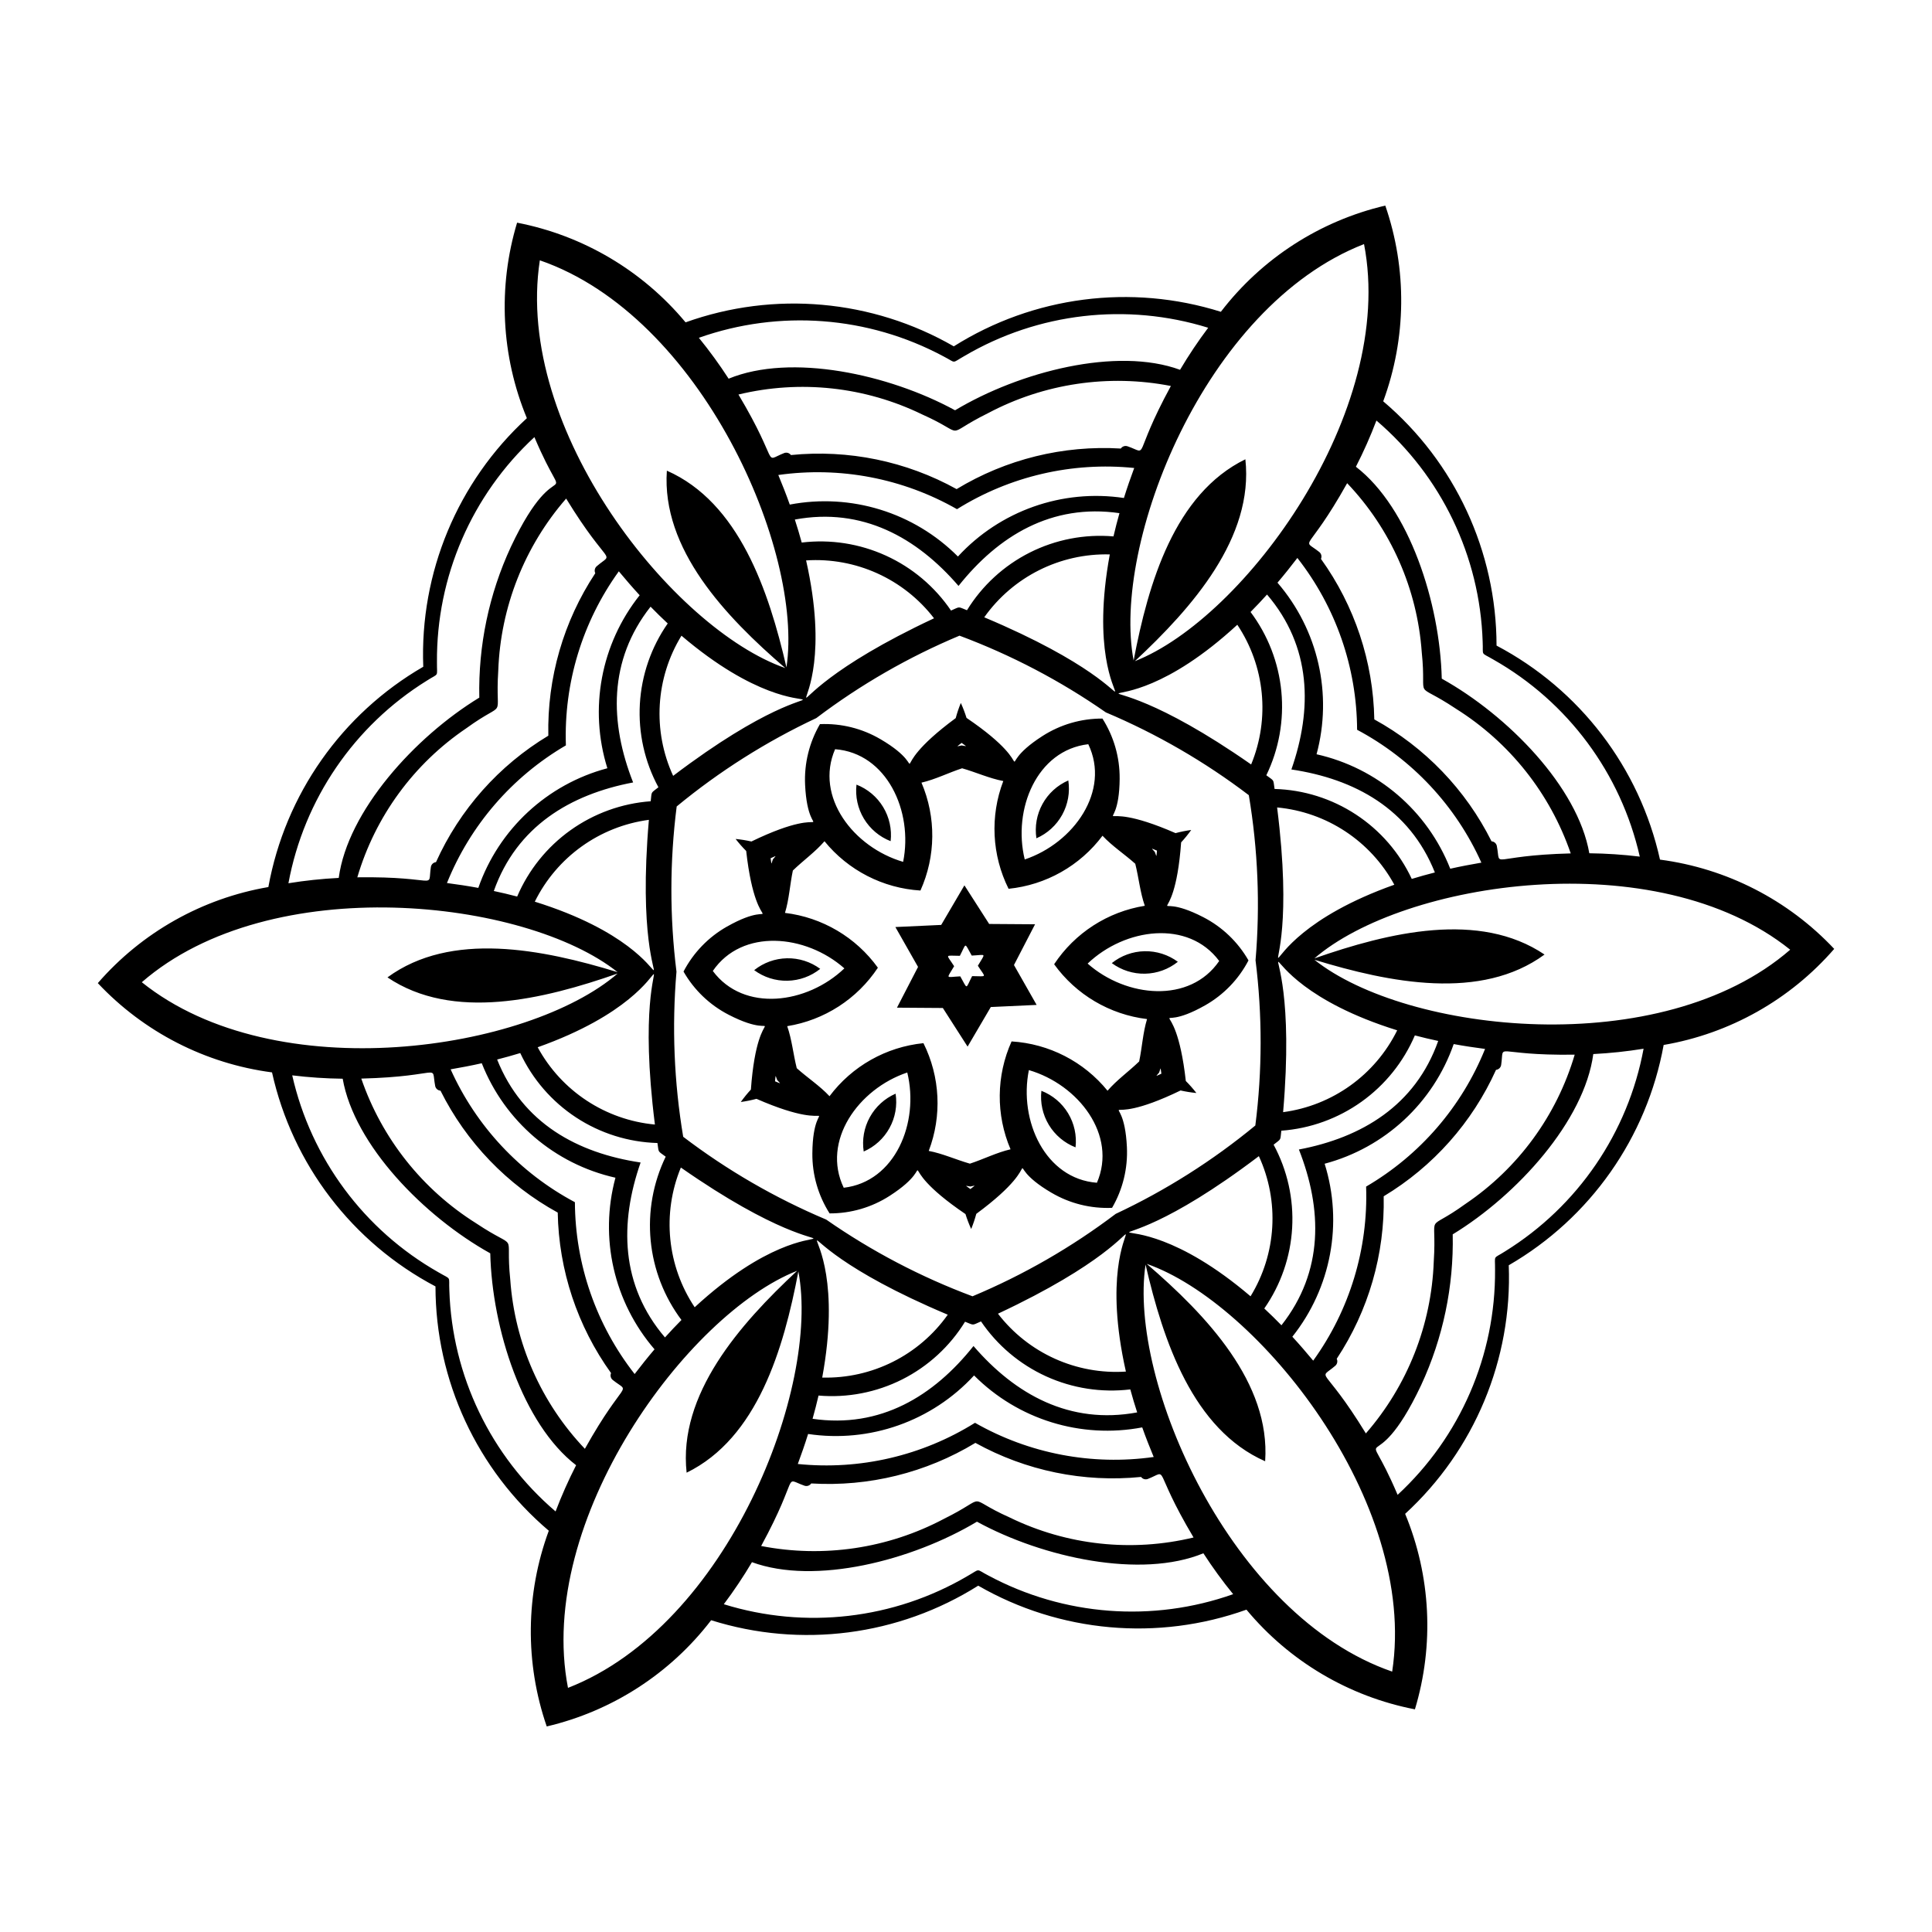 <?xml version="1.0" encoding="UTF-8"?>
<!-- Uploaded to: ICON Repo, www.svgrepo.com, Generator: ICON Repo Mixer Tools -->
<svg fill="#000000" width="800px" height="800px" version="1.1" viewBox="144 144 512 512" xmlns="http://www.w3.org/2000/svg">
 <path d="m540.6 315.09c-0.027-24.941-11.008-48.613-30.035-64.738 6.164-16.711 6.359-35.039 0.551-51.871-17.34 4.07-32.734 14.016-43.574 28.148-23.793-7.481-49.672-4.133-70.777 9.156-21.613-12.449-47.605-14.773-71.082-6.359-11.391-13.695-27.164-23.027-44.648-26.414-5.144 17.055-4.227 35.359 2.59 51.812-18.375 16.863-28.414 40.949-27.457 65.871-21.586 12.496-36.598 33.84-41.051 58.383-17.551 3.016-33.52 12.012-45.195 25.461 12.195 12.977 28.504 21.336 46.164 23.656 5.418 24.348 21.254 45.086 43.32 56.719 0.023 24.941 11.004 48.613 30.031 64.742-6.164 16.707-6.359 35.035-0.547 51.871 17.336-4.074 32.73-14.02 43.57-28.152 23.793 7.484 49.672 4.137 70.777-9.156 21.613 12.449 47.605 14.773 71.086 6.359 11.387 13.695 27.16 23.027 44.645 26.414 5.144-17.051 4.227-35.359-2.59-51.809 18.375-16.867 28.414-40.953 27.457-65.875 21.59-12.496 36.598-33.84 41.051-58.383 17.555-3.012 33.523-12.008 45.199-25.457-12.199-12.98-28.508-21.34-46.168-23.66-5.414-24.348-21.254-45.086-43.316-56.719zm-68.699-5.523c7.32 10.957 8.695 24.844 3.664 37.027-51.051-35.641-41.332-2.297-3.664-37.027zm-114.27-17.047-0.004-0.004c13.152-0.859 25.867 4.894 33.902 15.34-56.391 26.391-22.656 34.648-33.902-15.34zm-71.902 90.434c5.832-11.816 17.172-19.949 30.234-21.688-5.34 62.031 18.68 36.945-30.234 21.688zm42.371 107.48v0.004c-7.316-10.961-8.691-24.848-3.664-37.027 51.051 35.641 41.336 2.293 3.664 37.027zm114.27 17.047 0.004 0.004c-13.152 0.859-25.863-4.894-33.902-15.34 56.395-26.391 22.656-34.648 33.902 15.34zm71.902-90.434c-5.832 11.816-17.172 19.953-30.234 21.688 5.34-62.031-18.68-36.945 30.234-21.688zm-31.824-59.066c13.121 1.219 24.77 8.902 31.062 20.48-48.273 17.172-23.285 41.289-31.062-20.48zm-77.609-50.391h-0.004c7.617-10.754 20.098-17.004 33.27-16.664-9.266 50.395 24.117 40.812-33.27 16.664zm-82.449 42.02c-5.504-11.977-4.676-25.906 2.203-37.145 39.012 33.223 47.402-0.48-2.203 37.145zm-4.832 92.406c-13.125-1.219-24.773-8.898-31.066-20.48 48.277-17.172 23.285-41.289 31.066 20.48zm77.609 50.391c-7.617 10.754-20.094 17.004-33.27 16.664 9.27-50.395-24.113-40.812 33.27-16.664zm82.445-42.02v0.004c5.504 11.973 4.68 25.902-2.203 37.141-39.012-33.223-47.402 0.48 2.203-37.141zm1.977-100.93c3.34-6.902 4.715-14.59 3.981-22.223-0.738-7.633-3.559-14.914-8.16-21.051 1.5-1.504 2.945-3.055 4.367-4.625 11.801 13.812 12.043 30.363 6.457 46.359 16.758 2.5 31.293 10.422 38.023 27.293-2.051 0.527-4.098 1.086-6.125 1.711-3.254-6.953-8.379-12.863-14.801-17.07-6.418-4.211-13.883-6.555-21.555-6.769-0.414-2.672 0.039-1.973-2.188-3.625zm3.973 94.191c7.644-0.559 14.992-3.211 21.234-7.664 6.242-4.453 11.141-10.539 14.156-17.59 2.051 0.547 4.117 1.023 6.188 1.469-6.062 17.125-20.273 25.613-36.918 28.77 6.211 15.762 6.621 32.312-4.625 46.578-1.484-1.512-2.988-3.008-4.547-4.449 4.391-6.297 6.949-13.688 7.383-21.352 0.438-7.664-1.266-15.301-4.914-22.055 2.106-1.691 1.727-0.953 2.043-3.707zm-79.586 50.539c4.305 6.344 10.277 11.379 17.254 14.559 6.981 3.176 14.699 4.375 22.312 3.461 0.551 2.051 1.172 4.078 1.82 6.094-17.863 3.312-32.316-4.754-43.375-17.59-10.543 13.262-24.672 21.891-42.648 19.285 0.57-2.039 1.109-4.094 1.582-6.16h-0.004c7.648 0.656 15.328-0.828 22.188-4.281 6.856-3.457 12.613-8.746 16.641-15.285 2.516 0.977 1.688 1.02 4.231-0.082zm-83.559-43.656c-3.34 6.902-4.719 14.59-3.981 22.223 0.734 7.633 3.559 14.918 8.156 21.055-1.5 1.504-2.945 3.055-4.367 4.625-11.801-13.812-12.043-30.363-6.457-46.359-16.758-2.5-31.293-10.422-38.023-27.293 2.051-0.527 4.098-1.086 6.125-1.711v-0.004c3.258 6.953 8.383 12.863 14.801 17.074 6.418 4.207 13.883 6.551 21.559 6.769 0.41 2.668-0.039 1.973 2.188 3.621zm-3.973-94.191c-7.648 0.559-14.996 3.211-21.238 7.664-6.242 4.453-11.137 10.539-14.152 17.59-2.051-0.547-4.117-1.023-6.188-1.469 6.062-17.125 20.273-25.613 36.918-28.77-6.211-15.762-6.621-32.312 4.625-46.578 1.484 1.512 2.988 3.008 4.547 4.449h-0.004c-4.391 6.297-6.945 13.688-7.383 21.355-0.434 7.664 1.266 15.297 4.918 22.051-2.106 1.691-1.73 0.953-2.043 3.707zm79.586-50.535c-4.309-6.344-10.281-11.383-17.258-14.559-6.981-3.18-14.695-4.379-22.309-3.465-0.551-2.051-1.172-4.078-1.82-6.094 17.863-3.312 32.316 4.754 43.375 17.59 10.543-13.262 24.672-21.891 42.648-19.285-0.57 2.039-1.109 4.094-1.582 6.16-7.648-0.656-15.328 0.828-22.184 4.281-6.856 3.457-12.617 8.746-16.641 15.285-2.519-0.977-1.691-1.02-4.231 0.086zm96.875 38.086-0.004-0.004c4.305-15.938 0.426-32.973-10.355-45.473 1.84-2.156 3.578-4.348 5.269-6.551v-0.004c10.184 13.004 15.754 29.023 15.832 45.539 14.582 7.758 26.168 20.145 32.934 35.211-2.738 0.473-5.488 0.988-8.254 1.613h0.004c-6.047-15.359-19.32-26.723-35.43-30.336zm2.137 108.51c15.953-4.246 28.766-16.121 34.203-31.711 2.785 0.516 5.555 0.926 8.309 1.289h0.004c-6.172 15.32-17.262 28.152-31.523 36.48 0.57 16.508-4.363 32.734-14.023 46.129-1.777-2.133-3.602-4.258-5.523-6.34h-0.004c10.281-12.918 13.484-30.094 8.559-45.848zm-92.902 56.105c11.652 11.695 28.344 16.852 44.562 13.766 0.945 2.672 1.977 5.273 3.039 7.84v0.004c-16.352 2.312-33.012-0.871-47.355-9.059-14.008 8.746-30.527 12.586-46.957 10.914 0.961-2.606 1.887-5.25 2.727-7.953 16.328 2.441 32.805-3.367 43.984-15.512zm-95.039-52.402c-4.305 15.938-0.422 32.973 10.355 45.477-1.84 2.156-3.578 4.348-5.269 6.551-10.184-13.004-15.75-29.023-15.832-45.539-14.578-7.758-26.164-20.145-32.934-35.211 2.738-0.473 5.488-0.988 8.254-1.613 6.047 15.359 19.316 26.723 35.426 30.336zm-2.137-108.51h-0.004c-15.953 4.242-28.766 16.121-34.203 31.707-2.785-0.516-5.555-0.926-8.309-1.289 6.168-15.32 17.258-28.152 31.52-36.48-0.57-16.504 4.363-32.73 14.027-46.125 1.777 2.133 3.602 4.258 5.523 6.34-10.277 12.918-13.484 30.09-8.559 45.848zm92.898-56.109c-11.652-11.691-28.344-16.852-44.562-13.766-0.945-2.672-1.977-5.273-3.039-7.84 16.352-2.316 33.012 0.871 47.355 9.059 14.008-8.746 30.527-12.59 46.961-10.918-0.961 2.606-1.887 5.25-2.727 7.953h-0.004c-16.324-2.441-32.801 3.367-43.984 15.512zm110.34 43.164h0.004c-0.277-15.285-5.207-30.121-14.137-42.535 0.281-0.633 0.105-1.371-0.426-1.812-4.953-3.953-3.418 1.016 7.367-18.254 11.594 12.184 18.582 28.023 19.77 44.801 1.43 13.734-2.707 7.133 9.035 14.957h-0.004c14.242 8.926 24.988 22.461 30.449 38.355-22.074 0.578-18.391 4.246-19.586-1.977-0.141-0.68-0.715-1.18-1.402-1.227-6.832-13.676-17.668-24.945-31.066-32.309zm2.492 126.38c13.102-7.883 23.484-19.57 29.77-33.508 0.688-0.074 1.242-0.594 1.355-1.277 0.949-6.266-2.586-2.453 19.492-2.746-4.754 16.133-14.977 30.105-28.91 39.523-11.18 8.105-7.531 1.223-8.438 15.305v-0.004c-0.609 16.793-6.961 32.871-17.992 45.547-11.535-18.828-12.875-13.805-8.082-17.949 0.516-0.461 0.664-1.207 0.359-1.828 8.43-12.754 12.773-27.777 12.445-43.062zm-108.2 65.348c13.379 7.402 28.691 10.551 43.906 9.027 0.406 0.559 1.137 0.773 1.781 0.535 5.898-2.312 0.832-3.469 12.125 15.508-16.348 3.945-33.559 2.082-48.684-5.281-12.609-5.629-4.824-5.91-17.473 0.344h0.004c-14.848 7.871-31.945 10.41-48.438 7.195 10.539-19.402 5.516-18.051 11.504-15.973 0.656 0.215 1.375-0.031 1.762-0.605 15.258 0.922 30.438-2.828 43.512-10.75zm-110.69-61.031c0.277 15.285 5.207 30.125 14.133 42.535-0.277 0.633-0.105 1.371 0.43 1.812 4.953 3.953 3.418-1.016-7.367 18.254-11.594-12.184-18.586-28.023-19.773-44.801-1.43-13.734 2.707-7.133-9.035-14.957h0.004c-14.238-8.926-24.988-22.461-30.449-38.352 22.074-0.578 18.391-4.246 19.586 1.977 0.141 0.676 0.715 1.176 1.402 1.223 6.832 13.676 17.668 24.949 31.07 32.309zm-2.492-126.38c-13.098 7.883-23.484 19.57-29.77 33.508-0.688 0.074-1.242 0.598-1.355 1.277-0.949 6.266 2.586 2.453-19.492 2.746 4.754-16.133 14.977-30.105 28.914-39.52 11.18-8.105 7.531-1.223 8.438-15.305 0.605-16.793 6.957-32.867 17.988-45.543 11.535 18.828 12.875 13.805 8.082 17.949-0.516 0.461-0.66 1.207-0.359 1.828-8.43 12.754-12.77 27.773-12.445 43.059zm108.2-65.348c-13.375-7.402-28.691-10.551-43.902-9.027-0.41-0.555-1.137-0.773-1.785-0.531-5.898 2.312-0.832 3.469-12.125-15.508 16.348-3.949 33.562-2.082 48.684 5.277 12.609 5.629 4.824 5.91 17.473-0.344 14.844-7.871 31.941-10.41 48.438-7.195-10.539 19.402-5.516 18.051-11.504 15.973v0.004c-0.66-0.219-1.379 0.031-1.762 0.602-15.262-0.922-30.441 2.828-43.516 10.75zm4.008 123.62c3.957-0.176 3.715-0.883 1.625 2.691 2.129 3.34 2.621 2.773-1.52 2.754-1.828 3.512-1.09 3.656-3.144 0.062-3.957 0.176-3.715 0.883-1.625-2.691-2.129-3.34-2.621-2.773 1.52-2.754 1.828-3.512 1.094-3.656 3.144-0.059zm48.523-27.469c-0.934-1.09-1.223-1.043 0.57-0.344-0.215 1.914-0.039 1.68-0.57 0.348zm1.152 58.449c0.48-1.352 0.293-1.582 0.586 0.32-1.766 0.773-1.473 0.809-0.586-0.316zm-50.039 30.223c1.41-0.262 1.516-0.539 0.012 0.668-1.547-1.145-1.434-0.871-0.012-0.668zm-51.195-28.227c0.934 1.09 1.223 1.043-0.57 0.344 0.215-1.91 0.039-1.676 0.57-0.344zm-1.152-58.449c-0.48 1.352-0.293 1.582-0.586-0.32 1.766-0.77 1.477-0.805 0.586 0.324zm50.043-30.223c-1.41 0.262-1.516 0.539-0.012-0.668 1.547 1.148 1.43 0.879 0.012 0.672zm106.63-132.86c8.633 44.484-31.703 99.137-60.738 110.54 15.281-14.238 31.559-32.762 29.293-53.508-18.738 9.148-25.723 32.777-29.613 53.332-5.863-30.664 18.598-93.824 61.059-110.36zm112.94 187c-34.207 29.719-101.71 22.113-126.09 2.664 19.973 6.113 44.156 10.949 60.988-1.383-17.293-11.652-41.246-5.887-60.996 1.023 23.625-20.414 90.551-30.809 126.1-2.301zm-105.48 191.31c-42.84-14.766-70.004-77.023-65.355-107.87 4.691 20.355 12.594 43.715 31.691 52.125 1.445-20.801-15.527-38.664-31.383-52.312 29.492 10.254 71.957 63.016 65.047 108.05zm-218.42 4.305c-8.637-44.48 31.703-99.137 60.738-110.53-15.281 14.238-31.562 32.766-29.297 53.508 18.738-9.148 25.723-32.777 29.613-53.332 5.863 30.664-18.594 93.824-61.055 110.36zm-112.94-187c34.207-29.719 101.71-22.113 126.09-2.664-19.973-6.113-44.156-10.949-60.988 1.383 17.293 11.652 41.246 5.887 60.996-1.023-23.629 20.414-90.555 30.809-126.1 2.305zm105.48-191.31c42.84 14.766 70.004 77.023 65.355 107.87-4.691-20.355-12.594-43.715-31.691-52.125-1.445 20.801 15.527 38.664 31.383 52.312-29.492-10.254-71.961-63.016-65.047-108.05zm239.02 110.86c-0.473-19.984-8.586-45.234-22.75-56.152h-0.004c2.039-3.981 3.852-8.07 5.441-12.25 17.207 14.699 27.426 35.965 28.152 58.586 0.199 4.008-0.695 2.672 2.894 4.793 19.684 11.172 33.746 30.117 38.746 52.188-4.438-0.539-8.902-0.836-13.375-0.887-3.062-17.582-21.578-36.52-39.105-46.277zm2.902 147.27c17.07-10.402 34.883-30.055 37.254-47.777v-0.004c4.465-0.227 8.914-0.699 13.328-1.414-4.125 22.254-17.434 41.738-36.66 53.676-3.371 2.176-2.66 0.734-2.703 4.902 0.168 22.629-9.207 44.285-25.82 59.648-9.676-22.734-6.856-1.32 6.234-29.074 5.801-12.504 8.66-26.176 8.367-39.957zm-126.08 76.145c17.547 9.582 43.469 15.18 60.004 8.375v-0.004c2.43 3.754 5.062 7.375 7.891 10.84-21.336 7.551-44.863 5.769-64.812-4.914-3.57-1.832-1.965-1.938-5.598 0.109l-0.004 0.004c-19.512 11.457-42.953 14.168-64.566 7.461 2.688-3.574 5.176-7.293 7.457-11.141 16.758 6.137 42.414-0.43 59.629-10.73zm-128.98-71.117c0.473 19.984 8.586 45.234 22.75 56.152-2.035 3.981-3.852 8.07-5.441 12.25-17.207-14.699-27.426-35.965-28.152-58.586-0.199-4.008 0.695-2.672-2.894-4.793-19.68-11.172-33.746-30.113-38.746-52.188 4.438 0.543 8.902 0.836 13.375 0.891 3.062 17.578 21.578 36.516 39.109 46.273zm-2.902-147.27c-17.07 10.402-34.883 30.055-37.254 47.777v0.004c-4.469 0.227-8.918 0.699-13.332 1.414 4.125-22.25 17.434-41.734 36.66-53.676 3.371-2.176 2.66-0.734 2.703-4.902-0.168-22.629 9.207-44.281 25.824-59.648 9.676 22.734 6.856 1.32-6.234 29.074-5.801 12.508-8.664 26.176-8.367 39.957zm126.08-76.145c-17.547-9.582-43.469-15.18-60.004-8.375l-0.004 0.004c-2.43-3.754-5.062-7.371-7.887-10.84 21.332-7.551 44.859-5.769 64.812 4.914 3.57 1.832 1.965 1.938 5.598-0.109 19.516-11.461 42.953-14.168 64.566-7.465-2.688 3.574-5.176 7.293-7.457 11.141-16.758-6.137-42.414 0.43-59.625 10.73zm39.957 80.059c13.5 5.699 26.23 13.07 37.891 21.941 2.426 14.453 3.023 29.152 1.781 43.75 1.816 14.543 1.801 29.254-0.055 43.789-11.305 9.324-23.734 17.191-37 23.418-11.684 8.844-24.434 16.184-37.949 21.844-13.727-5.125-26.754-11.957-38.777-20.332-13.504-5.695-26.234-13.066-37.895-21.941-2.426-14.453-3.023-29.148-1.781-43.75-1.816-14.543-1.797-29.254 0.055-43.789 11.305-9.324 23.734-17.191 37-23.418 11.684-8.844 24.434-16.184 37.949-21.844 13.727 5.125 26.758 11.957 38.781 20.332zm22.625 31.16v0.004c-1.402 0.191-2.789 0.469-4.156 0.832-23.988-10.484-14.941 3.305-14.805-14.453h-0.004c0.047-5.629-1.539-11.156-4.562-15.906-5.633-0.023-11.152 1.586-15.891 4.629-14.934 9.586 1.547 9.887-20.125-4.805-0.422-1.352-0.926-2.676-1.512-3.961-0.535 1.309-0.988 2.652-1.355 4.016-21.074 15.531-4.609 14.594-19.922 5.594v0.004c-4.852-2.856-10.43-4.246-16.059-4-2.832 4.867-4.199 10.449-3.934 16.074 0.836 17.727 9.336 3.606-14.227 15.027h0.004c-1.383-0.312-2.781-0.539-4.188-0.672 0.863 1.117 1.801 2.18 2.801 3.184 2.914 26.016 10.332 11.289-5.113 20.051v-0.004c-4.902 2.777-8.891 6.914-11.496 11.906 2.797 4.891 6.949 8.863 11.957 11.445 15.77 8.137 7.789-6.281 5.898 19.832-0.961 1.039-1.852 2.141-2.676 3.293 1.402-0.191 2.793-0.473 4.16-0.836 23.988 10.484 14.941-3.305 14.805 14.453-0.047 5.633 1.539 11.156 4.566 15.906 5.629 0.023 11.148-1.586 15.887-4.629 14.934-9.586-1.547-9.887 20.125 4.805 0.422 1.352 0.926 2.676 1.512 3.961 0.535-1.309 0.988-2.648 1.355-4.016 21.074-15.531 4.609-14.594 19.922-5.594v-0.004c4.856 2.856 10.43 4.246 16.059 4.004 2.836-4.867 4.199-10.453 3.934-16.078-0.836-17.727-9.336-3.606 14.227-15.027v0.004c1.379 0.309 2.777 0.535 4.184 0.668-0.863-1.117-1.801-2.18-2.801-3.18-2.914-26.016-10.332-11.289 5.113-20.051h0.004c4.898-2.777 8.891-6.91 11.492-11.906-2.797-4.887-6.949-8.863-11.953-11.445-15.77-8.137-7.789 6.281-5.898-19.832h-0.004c0.961-1.039 1.852-2.137 2.676-3.289zm-41.023 2.203v0.004c2.902-1.266 5.305-3.457 6.832-6.227 1.531-2.773 2.098-5.973 1.621-9.105-2.902 1.266-5.309 3.453-6.836 6.227-1.527 2.773-2.098 5.973-1.617 9.105zm-38.637 0.762 0.004 0.004c0.355-3.148-0.34-6.324-1.977-9.031-1.637-2.711-4.125-4.805-7.074-5.953-0.355 3.144 0.336 6.32 1.973 9.031 1.637 2.711 4.125 4.805 7.078 5.953zm-18.656 33.84v0.004c-2.547-1.883-5.644-2.867-8.809-2.805-3.164 0.062-6.223 1.168-8.691 3.148 2.547 1.883 5.641 2.867 8.809 2.805 3.164-0.062 6.223-1.168 8.691-3.148zm19.977 33.078v0.004c-2.902 1.262-5.305 3.453-6.832 6.227-1.531 2.769-2.098 5.973-1.621 9.102 2.906-1.266 5.309-3.453 6.836-6.227 1.531-2.773 2.098-5.973 1.617-9.102zm38.637-0.762v0.004c-0.355 3.144 0.34 6.32 1.977 9.031 1.637 2.707 4.121 4.801 7.07 5.953 0.359-3.148-0.336-6.324-1.973-9.035-1.637-2.711-4.125-4.801-7.074-5.949zm18.656-33.84v0.004c2.547 1.879 5.644 2.867 8.809 2.805 3.168-0.062 6.223-1.172 8.695-3.152-2.547-1.883-5.644-2.867-8.812-2.805-3.164 0.062-6.219 1.168-8.691 3.152zm-6.231-58.008c5.945 12.379-3.863 26.184-16.84 30.543-3.238-13.297 3.199-28.961 16.84-30.543zm-67.098 1.324c13.695 1.043 20.742 16.438 18.031 29.855-13.137-3.844-23.484-17.25-18.031-29.855zm-32.406 58.77c7.75-11.34 24.609-9.746 34.867-0.688-9.891 9.457-26.676 11.711-34.867 0.688zm34.695 57.449c-5.945-12.379 3.863-26.184 16.84-30.543 3.242 13.297-3.195 28.961-16.84 30.543zm67.098-1.324c-13.695-1.043-20.742-16.438-18.031-29.855 13.141 3.844 23.484 17.25 18.031 29.855zm32.406-58.77c-7.75 11.34-24.609 9.746-34.867 0.688 9.895-9.453 26.676-11.711 34.867-0.688zm-48.801-9.727c-4.055-0.035-8.105-0.062-12.16-0.086-2.184-3.414-4.371-6.828-6.559-10.234-2.055 3.492-4.106 6.988-6.152 10.488-4.047 0.184-8.098 0.371-12.145 0.562 1.996 3.527 4 7.051 6.008 10.57-1.867 3.598-3.731 7.195-5.586 10.797 4.051 0.031 8.105 0.062 12.156 0.086 2.184 3.414 4.371 6.828 6.559 10.234 2.055-3.492 4.106-6.988 6.152-10.488 4.047-0.184 8.098-0.371 12.145-0.562-1.996-3.527-4-7.051-6.008-10.57 1.871-3.598 3.731-7.195 5.59-10.797zm-7.019-9.406c9.898-1 18.926-6.098 24.895-14.059 2.562 2.75 5.812 4.859 8.68 7.426 0.938 3.734 1.289 7.594 2.531 11.141v-0.004c-9.824 1.578-18.539 7.195-24.031 15.492 5.816 8.07 14.746 13.34 24.625 14.531-1.102 3.594-1.301 7.461-2.09 11.23-2.766 2.68-5.93 4.91-8.383 7.762v-0.004c-6.277-7.719-15.5-12.457-25.43-13.066-4.082 9.074-4.184 19.441-0.273 28.59-3.664 0.844-7.113 2.606-10.77 3.805-3.703-1.059-7.219-2.68-10.91-3.379 3.543-9.293 3.035-19.648-1.402-28.555-9.898 1-18.926 6.098-24.895 14.059-2.562-2.75-5.812-4.859-8.68-7.426-0.938-3.734-1.289-7.594-2.531-11.141v0.004c9.824-1.578 18.539-7.195 24.031-15.492-5.816-8.07-14.746-13.34-24.621-14.527 1.102-3.594 1.301-7.461 2.09-11.23 2.766-2.68 5.93-4.91 8.383-7.762h-0.004c6.277 7.719 15.5 12.457 25.43 13.066 4.086-9.074 4.184-19.441 0.273-28.59 3.664-0.844 7.113-2.606 10.77-3.805 3.703 1.059 7.219 2.68 10.91 3.379h0.004c-3.547 9.297-3.039 19.652 1.398 28.555z"/>
</svg>